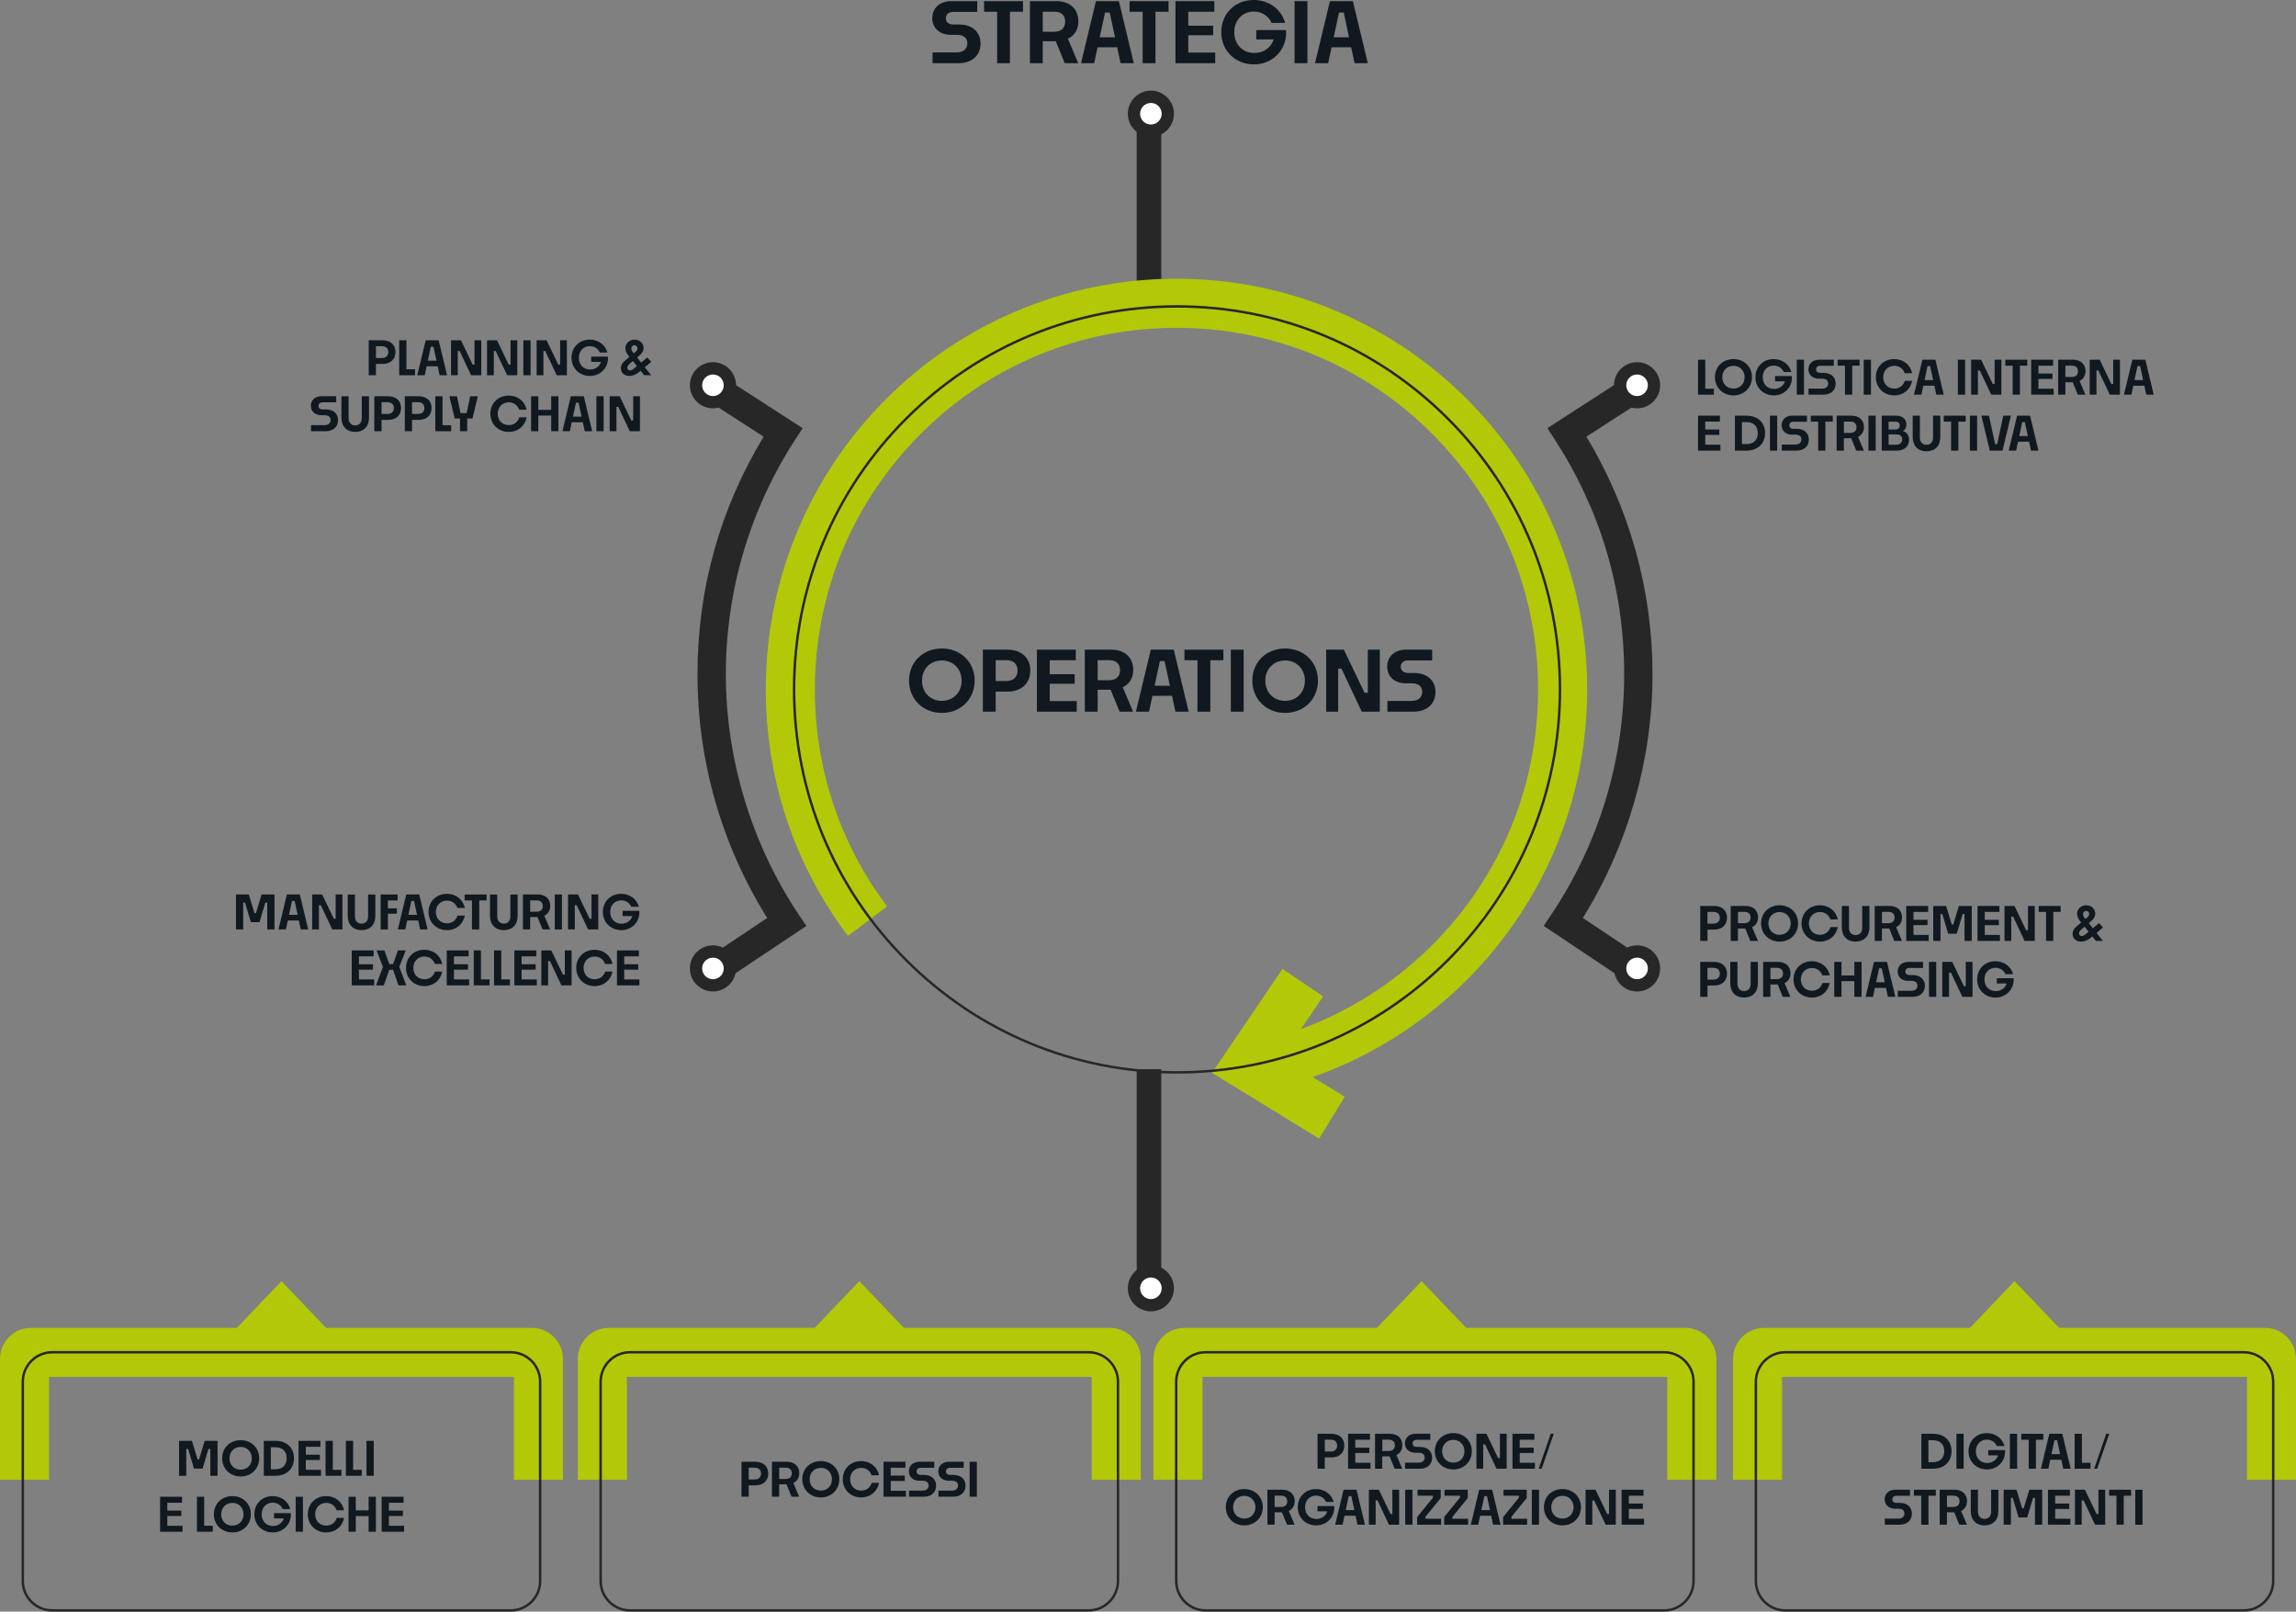 <?xml version="1.0" encoding="UTF-8"?>
<svg xmlns="http://www.w3.org/2000/svg" id="Livello_1" data-name="Livello 1" viewBox="0 0 1416.67 994.29">
  <rect x="0" y="0" width="1416.67" height="994.29" fill="#808080" stroke="none"/>
  <defs>
    <style>
      .cls-1 {
        fill: none;
      }

      .cls-1, .cls-2, .cls-3, .cls-4, .cls-5 {
        stroke-width: 0px;
      }

      .cls-2 {
        fill: #b3c807;
      }

      .cls-3 {
        fill: #101820;
      }

      .cls-6 {
        isolation: isolate;
      }

      .cls-4 {
        fill: #fff;
      }

      .cls-5 {
        fill: #282728;
      }
    </style>
  </defs>
  <polygon class="cls-2" points="813.92 702.44 747.82 661.9 791.33 597.72 816.39 614.71 790.66 652.66 829.75 676.63 813.92 702.44"></polygon>
  <rect class="cls-5" x="701.36" y="659.64" width="15.14" height="135.15"></rect>
  <rect class="cls-5" x="701.36" y="71.87" width="15.14" height="110.63"></rect>
  <g id="Raggruppa_281" data-name="Raggruppa 281">
    <g id="Idea" class="cls-6">
      <g class="cls-6">
        <path class="cls-3" d="M231.97,224.52v6.99h-4.46v-21.57h8.54c4.98,0,7.97,2.93,7.97,7.28s-2.99,7.3-7.94,7.3h-4.11ZM231.97,213.6v7.28h3.62c2.85,0,4-1.7,4-3.65s-1.12-3.62-3.94-3.62h-3.68Z"></path>
        <path class="cls-3" d="M256.1,231.51h-9.78v-21.57h4.46v17.89h5.32v3.68Z"></path>
        <path class="cls-3" d="M270.05,225.99h-6.82l-1.18,5.52h-4.57l5.18-21.57h8l5.18,21.57h-4.6l-1.18-5.52ZM263.99,222.51h5.32l-1.84-8.6h-1.64l-1.84,8.6Z"></path>
        <path class="cls-3" d="M278.28,231.51v-21.57h6.15l7.19,14.98h1.15v-14.98h4.17v21.57h-6.27l-7.07-14.98h-1.15v14.98h-4.17Z"></path>
        <path class="cls-3" d="M300.52,231.51v-21.57h6.15l7.19,14.98h1.15v-14.98h4.17v21.57h-6.27l-7.07-14.98h-1.15v14.98h-4.17Z"></path>
        <path class="cls-3" d="M322.92,231.51v-21.57h4.46v21.57h-4.46Z"></path>
        <path class="cls-3" d="M331.12,231.51v-21.57h6.15l7.19,14.98h1.15v-14.98h4.17v21.57h-6.27l-7.07-14.98h-1.15v14.98h-4.17Z"></path>
        <path class="cls-3" d="M364.05,231.94c-6.64,0-11.42-4.86-11.42-11.22s4.72-11.19,11.27-11.19c5.15,0,9.52,3.05,10.93,7.97h-4.75c-.92-2.27-3.22-3.94-6.1-3.94-4.03,0-6.84,3.02-6.84,7.19s2.85,7.22,6.99,7.22c3.31,0,5.81-1.93,6.73-4.72h-6.07v-3.25h10.32c.03.11.06.78.06.95,0,6.21-4.92,10.99-11.13,10.99Z"></path>
        <path class="cls-3" d="M388.39,231.94c-3.45,0-5.29-2.24-5.29-4.66,0-1.9.8-3.42,3.05-5.23l2.27-1.9-.81-1.01c-1.27-1.55-1.73-3.05-1.73-4.34,0-2.99,2.5-5.26,5.61-5.26,3.57,0,5.58,2.59,5.58,5.09,0,1.98-.98,3.45-2.59,4.75l-1.38,1.15,2.5,3.16,3.82-3.16,2.42,2.73-3.97,3.31,3.94,4.95h-4.31l-2.24-2.79-1.06.89c-1.73,1.41-3.68,2.33-5.81,2.33ZM388.68,228.49c.75,0,1.61-.35,2.62-1.24l1.7-1.41-2.5-3.11-2.01,1.7c-.95.83-1.41,1.64-1.41,2.5s.66,1.55,1.61,1.55ZM391.06,217.97l1.12-.92c.63-.55,1.18-1.29,1.18-2.21,0-.86-.66-1.84-1.87-1.84-1.09,0-1.96.83-1.96,1.98,0,.66.23,1.35.86,2.16l.66.83Z"></path>
        <path class="cls-3" d="M191.88,266.03v-3.74h8.34c2.67,0,3.77-1.52,3.77-3.13,0-1.52-.83-2.99-3.74-2.99h-2.07c-3.77,0-6.38-2.36-6.38-5.81s2.62-5.9,6.5-5.9h9.15v3.74h-8.37c-1.73,0-2.56.98-2.56,2.24,0,1.15.83,2.13,2.56,2.13h1.96c5.09,0,7.56,2.99,7.56,6.64s-2.5,6.82-7.65,6.82h-9.06Z"></path>
        <path class="cls-3" d="M219.17,266.46c-5.18,0-8.51-3.34-8.51-8.74v-13.26h4.43v13.52c0,2.65,1.5,4.46,4.08,4.46s4.05-1.81,4.05-4.46v-13.52h4.46v13.26c0,5.41-3.31,8.74-8.51,8.74Z"></path>
        <path class="cls-3" d="M235.42,259.04v6.99h-4.46v-21.57h8.54c4.98,0,7.97,2.93,7.97,7.28s-2.99,7.3-7.94,7.3h-4.11ZM235.42,248.11v7.28h3.62c2.85,0,4-1.7,4-3.65s-1.12-3.62-3.94-3.62h-3.68Z"></path>
        <path class="cls-3" d="M254.24,259.04v6.99h-4.46v-21.57h8.54c4.98,0,7.97,2.93,7.97,7.28s-2.99,7.3-7.94,7.3h-4.11ZM254.24,248.11v7.28h3.62c2.85,0,4-1.7,4-3.65s-1.12-3.62-3.94-3.62h-3.68Z"></path>
        <path class="cls-3" d="M278.37,266.03h-9.78v-21.57h4.46v17.89h5.32v3.68Z"></path>
        <path class="cls-3" d="M288.29,258.18v7.85h-4.46v-7.85h-3.25l-3.31-13.72h4.69l2.21,10.41h3.74l2.21-10.41h4.69l-3.28,13.72h-3.25Z"></path>
        <path class="cls-3" d="M313.92,266.46c-6.59,0-11.36-4.86-11.36-11.25s4.77-11.16,11.36-11.16c5.52,0,9.95,3.51,10.99,8.74h-4.54c-.98-2.7-3.25-4.57-6.44-4.57-4.03,0-6.84,2.99-6.84,7.05s2.82,6.99,6.84,6.99c3.25,0,5.61-1.96,6.5-4.77h4.49c-1.04,5.38-5.38,8.97-10.99,8.97Z"></path>
        <path class="cls-3" d="M340.09,256.37h-7.94v9.66h-4.46v-21.57h4.46v8.4h7.94v-8.4h4.46v21.57h-4.46v-9.66Z"></path>
        <path class="cls-3" d="M359.6,260.51h-6.82l-1.18,5.52h-4.57l5.18-21.57h8l5.18,21.57h-4.6l-1.18-5.52ZM353.53,257.03h5.32l-1.84-8.6h-1.64l-1.84,8.6Z"></path>
        <path class="cls-3" d="M368,266.03v-21.57h4.46v21.57h-4.46Z"></path>
        <path class="cls-3" d="M376.19,266.03v-21.57h6.15l7.19,14.98h1.15v-14.98h4.17v21.57h-6.27l-7.07-14.98h-1.15v14.98h-4.17Z"></path>
      </g>
    </g>
  </g>
  <g id="Idea-2" data-name="Idea" class="cls-6">
    <g class="cls-6">
      <path class="cls-3" d="M145.59,573.41v-21.57h7.94l3.48,11.48h.92l3.48-11.48h7.94v21.57h-4.46v-16.57h-1.18l-3.59,12.11h-5.32l-3.59-12.11h-1.15v16.57h-4.46Z"></path>
      <path class="cls-3" d="M184.4,567.89h-6.82l-1.18,5.52h-4.57l5.18-21.57h8l5.18,21.57h-4.6l-1.18-5.52ZM178.33,564.41h5.32l-1.84-8.6h-1.64l-1.84,8.6Z"></path>
      <path class="cls-3" d="M192.62,573.41v-21.57h6.15l7.19,14.98h1.15v-14.98h4.17v21.57h-6.27l-7.07-14.98h-1.15v14.98h-4.17Z"></path>
      <path class="cls-3" d="M223.08,573.84c-5.18,0-8.51-3.34-8.51-8.74v-13.26h4.43v13.52c0,2.65,1.5,4.46,4.08,4.46s4.05-1.81,4.05-4.46v-13.52h4.46v13.26c0,5.41-3.31,8.74-8.51,8.74Z"></path>
      <path class="cls-3" d="M239.33,563.69v9.72h-4.46v-21.57h10.47v3.68h-6.01v4.86h5.55v3.31h-5.55Z"></path>
      <path class="cls-3" d="M258.06,567.89h-6.82l-1.18,5.52h-4.57l5.18-21.57h8l5.18,21.57h-4.6l-1.18-5.52ZM251.99,564.41h5.32l-1.84-8.6h-1.64l-1.84,8.6Z"></path>
      <path class="cls-3" d="M275.78,573.84c-6.59,0-11.36-4.86-11.36-11.25s4.77-11.16,11.36-11.16c5.52,0,9.95,3.51,10.99,8.74h-4.54c-.98-2.7-3.25-4.57-6.44-4.57-4.03,0-6.84,2.99-6.84,7.05s2.82,6.99,6.84,6.99c3.25,0,5.61-1.96,6.5-4.77h4.49c-1.04,5.38-5.38,8.97-10.99,8.97Z"></path>
      <path class="cls-3" d="M291.22,573.41v-17.89h-4.54v-3.68h13.55v3.68h-4.54v17.89h-4.46Z"></path>
      <path class="cls-3" d="M310.87,573.84c-5.18,0-8.51-3.34-8.51-8.74v-13.26h4.43v13.52c0,2.65,1.5,4.46,4.08,4.46s4.05-1.81,4.05-4.46v-13.52h4.46v13.26c0,5.41-3.31,8.74-8.51,8.74Z"></path>
      <path class="cls-3" d="M331.64,565.76h-4.52v7.65h-4.46v-21.57h9.17c4.89,0,7.68,2.91,7.68,7.05,0,2.73-1.29,4.92-3.65,6.04l3.6,8.48h-4.69l-3.13-7.65ZM327.12,555.49v6.99h3.94c2.79,0,3.85-1.64,3.85-3.51s-1.04-3.48-3.8-3.48h-4Z"></path>
      <path class="cls-3" d="M342.28,573.41v-21.57h4.46v21.57h-4.46Z"></path>
      <path class="cls-3" d="M350.48,573.41v-21.57h6.15l7.19,14.98h1.15v-14.98h4.17v21.57h-6.27l-7.07-14.98h-1.15v14.98h-4.17Z"></path>
      <path class="cls-3" d="M383.41,573.84c-6.64,0-11.42-4.86-11.42-11.22s4.72-11.19,11.27-11.19c5.15,0,9.52,3.05,10.93,7.97h-4.75c-.92-2.27-3.22-3.94-6.1-3.94-4.03,0-6.84,3.02-6.84,7.19s2.85,7.22,6.99,7.22c3.31,0,5.81-1.93,6.73-4.72h-6.07v-3.25h10.32c.03.11.06.78.06.95,0,6.21-4.92,10.99-11.13,10.99Z"></path>
      <path class="cls-3" d="M230.85,607.92h-13.83v-21.57h13.52v3.68h-9.06v4.86h8.66v3.31h-8.66v6.04h9.38v3.68Z"></path>
      <path class="cls-3" d="M242.53,598.29h-2.36l-3.36,9.63h-4.77l4.23-11.42-3.91-10.15h4.8l3.05,8.46h2.3l3.05-8.46h4.8l-4,10.15,4.31,11.42h-4.8l-3.34-9.63Z"></path>
      <path class="cls-3" d="M261.86,608.36c-6.59,0-11.36-4.86-11.36-11.25s4.77-11.16,11.36-11.16c5.52,0,9.95,3.51,10.99,8.74h-4.54c-.98-2.7-3.25-4.57-6.44-4.57-4.03,0-6.84,2.99-6.84,7.05s2.82,6.99,6.84,6.99c3.25,0,5.61-1.96,6.5-4.77h4.49c-1.04,5.38-5.38,8.97-10.99,8.97Z"></path>
      <path class="cls-3" d="M289.47,607.92h-13.83v-21.57h13.52v3.68h-9.06v4.86h8.66v3.31h-8.66v6.04h9.38v3.68Z"></path>
      <path class="cls-3" d="M302.07,607.92h-9.78v-21.57h4.46v17.89h5.32v3.68Z"></path>
      <path class="cls-3" d="M314.61,607.92h-9.78v-21.57h4.46v17.89h5.32v3.68Z"></path>
      <path class="cls-3" d="M331.2,607.92h-13.83v-21.57h13.52v3.68h-9.06v4.86h8.66v3.31h-8.66v6.04h9.38v3.68Z"></path>
      <path class="cls-3" d="M334.02,607.92v-21.57h6.15l7.19,14.98h1.15v-14.98h4.17v21.57h-6.27l-7.07-14.98h-1.15v14.98h-4.17Z"></path>
      <path class="cls-3" d="M366.9,608.36c-6.59,0-11.36-4.86-11.36-11.25s4.77-11.16,11.36-11.16c5.52,0,9.95,3.51,10.99,8.74h-4.54c-.98-2.7-3.25-4.57-6.44-4.57-4.03,0-6.84,2.99-6.84,7.05s2.82,6.99,6.84,6.99c3.25,0,5.61-1.96,6.5-4.77h4.49c-1.04,5.38-5.38,8.97-10.99,8.97Z"></path>
      <path class="cls-3" d="M394.51,607.92h-13.83v-21.57h13.52v3.68h-9.06v4.86h8.66v3.31h-8.66v6.04h9.38v3.68Z"></path>
    </g>
  </g>
  <g id="Idea-3" data-name="Idea">
    <g class="cls-6">
      <path class="cls-3" d="M1057.49,243.49h-9.78v-21.57h4.46v17.89h5.32v3.68Z"></path>
      <path class="cls-3" d="M1069.57,243.93c-6.62,0-11.42-4.86-11.42-11.25s4.8-11.16,11.42-11.16,11.42,4.8,11.42,11.16-4.77,11.25-11.42,11.25ZM1069.57,239.73c4.05,0,6.87-2.99,6.87-6.99s-2.82-7.05-6.87-7.05-6.9,2.99-6.9,7.05,2.85,6.99,6.9,6.99Z"></path>
      <path class="cls-3" d="M1094.53,243.93c-6.64,0-11.42-4.86-11.42-11.22s4.72-11.19,11.27-11.19c5.15,0,9.52,3.05,10.93,7.97h-4.75c-.92-2.27-3.22-3.94-6.1-3.94-4.03,0-6.84,3.02-6.84,7.19s2.85,7.22,6.99,7.22c3.31,0,5.81-1.93,6.73-4.72h-6.07v-3.25h10.32c.03.11.06.78.06.95,0,6.21-4.92,10.99-11.13,10.99Z"></path>
      <path class="cls-3" d="M1108.63,243.49v-21.57h4.46v21.57h-4.46Z"></path>
      <path class="cls-3" d="M1115.91,243.49v-3.74h8.34c2.67,0,3.77-1.52,3.77-3.13,0-1.52-.83-2.99-3.74-2.99h-2.07c-3.77,0-6.38-2.36-6.38-5.81s2.62-5.9,6.5-5.9h9.15v3.74h-8.37c-1.73,0-2.56.98-2.56,2.24,0,1.15.83,2.13,2.56,2.13h1.96c5.09,0,7.56,2.99,7.56,6.64s-2.5,6.82-7.65,6.82h-9.06Z"></path>
      <path class="cls-3" d="M1138.37,243.49v-17.89h-4.54v-3.68h13.55v3.68h-4.54v17.89h-4.46Z"></path>
      <path class="cls-3" d="M1149.96,243.49v-21.57h4.46v21.57h-4.46Z"></path>
      <path class="cls-3" d="M1168.8,243.93c-6.59,0-11.36-4.86-11.36-11.25s4.77-11.16,11.36-11.16c5.52,0,9.95,3.51,10.99,8.74h-4.54c-.98-2.7-3.25-4.57-6.44-4.57-4.03,0-6.84,2.99-6.84,7.05s2.82,6.99,6.84,6.99c3.25,0,5.61-1.96,6.5-4.77h4.49c-1.04,5.38-5.38,8.97-10.99,8.97Z"></path>
      <path class="cls-3" d="M1193.54,237.97h-6.82l-1.18,5.52h-4.57l5.18-21.57h8l5.18,21.57h-4.6l-1.18-5.52ZM1187.47,234.49h5.32l-1.84-8.6h-1.64l-1.84,8.6Z"></path>
      <path class="cls-3" d="M1208.03,243.49v-21.57h4.46v21.57h-4.46Z"></path>
      <path class="cls-3" d="M1216.23,243.49v-21.57h6.15l7.19,14.98h1.15v-14.98h4.17v21.57h-6.27l-7.07-14.98h-1.15v14.98h-4.17Z"></path>
      <path class="cls-3" d="M1241.86,243.49v-17.89h-4.54v-3.68h13.55v3.68h-4.54v17.89h-4.46Z"></path>
      <path class="cls-3" d="M1267.11,243.49h-13.83v-21.57h13.52v3.68h-9.06v4.86h8.66v3.31h-8.66v6.04h9.38v3.68Z"></path>
      <path class="cls-3" d="M1278.91,235.84h-4.52v7.65h-4.46v-21.57h9.17c4.89,0,7.68,2.91,7.68,7.05,0,2.73-1.29,4.92-3.65,6.04l3.6,8.48h-4.69l-3.13-7.65ZM1274.39,225.58v6.99h3.94c2.79,0,3.85-1.64,3.85-3.51s-1.03-3.48-3.8-3.48h-4Z"></path>
      <path class="cls-3" d="M1289.38,243.49v-21.57h6.15l7.19,14.98h1.15v-14.98h4.17v21.57h-6.27l-7.07-14.98h-1.15v14.98h-4.17Z"></path>
      <path class="cls-3" d="M1323.09,237.97h-6.82l-1.18,5.52h-4.57l5.18-21.57h8l5.18,21.57h-4.6l-1.18-5.52ZM1317.02,234.49h5.32l-1.84-8.6h-1.64l-1.84,8.6Z"></path>
      <path class="cls-3" d="M1061.54,278.01h-13.83v-21.57h13.52v3.68h-9.06v4.86h8.66v3.31h-8.66v6.04h9.38v3.68Z"></path>
      <path class="cls-3" d="M1070.46,278.01v-21.57h7.05c7.31,0,11.56,4.4,11.56,10.73s-4.29,10.84-11.53,10.84h-7.07ZM1074.8,260.41v13.57h2.65c5.03,0,7.13-2.99,7.13-6.79s-2.1-6.79-7.16-6.79h-2.62Z"></path>
      <path class="cls-3" d="M1092.09,278.01v-21.57h4.46v21.57h-4.46Z"></path>
      <path class="cls-3" d="M1099.37,278.01v-3.74h8.34c2.67,0,3.77-1.52,3.77-3.13,0-1.52-.83-2.99-3.74-2.99h-2.07c-3.77,0-6.38-2.36-6.38-5.81s2.62-5.9,6.5-5.9h9.15v3.74h-8.37c-1.73,0-2.56.98-2.56,2.24,0,1.15.83,2.13,2.56,2.13h1.96c5.09,0,7.56,2.99,7.56,6.64s-2.5,6.82-7.65,6.82h-9.06Z"></path>
      <path class="cls-3" d="M1121.83,278.01v-17.89h-4.54v-3.68h13.55v3.68h-4.54v17.89h-4.46Z"></path>
      <path class="cls-3" d="M1142.22,270.36h-4.52v7.65h-4.46v-21.57h9.17c4.89,0,7.68,2.91,7.68,7.05,0,2.73-1.29,4.92-3.65,6.04l3.59,8.48h-4.69l-3.13-7.65ZM1137.71,260.09v6.99h3.94c2.79,0,3.85-1.64,3.85-3.51s-1.04-3.48-3.8-3.48h-4Z"></path>
      <path class="cls-3" d="M1152.87,278.01v-21.57h4.46v21.57h-4.46Z"></path>
      <path class="cls-3" d="M1170.27,278.01h-9.2v-21.57h8.77c4.34,0,6.47,2.42,6.47,5.49,0,1.61-.75,3.13-2.19,3.97,2.5.83,3.8,2.91,3.8,5.38,0,3.74-2.53,6.73-7.65,6.73ZM1165.29,260.12v4.86h3.97c2.07,0,2.93-1.21,2.93-2.47s-.66-2.39-2.91-2.39h-4ZM1165.29,268v6.38h4.6c2.67,0,3.8-1.55,3.8-3.28s-.86-3.11-3.77-3.11h-4.63Z"></path>
      <path class="cls-3" d="M1188.68,278.44c-5.18,0-8.51-3.34-8.51-8.74v-13.26h4.43v13.52c0,2.65,1.5,4.46,4.08,4.46s4.05-1.81,4.05-4.46v-13.52h4.46v13.26c0,5.41-3.31,8.74-8.51,8.74Z"></path>
      <path class="cls-3" d="M1203.86,278.01v-17.89h-4.54v-3.68h13.55v3.68h-4.54v17.89h-4.46Z"></path>
      <path class="cls-3" d="M1215.45,278.01v-21.57h4.46v21.57h-4.46Z"></path>
      <path class="cls-3" d="M1227.74,278.01l-5.18-21.57h4.66l3.8,17.6h1.27l3.77-17.6h4.69l-5.15,21.57h-7.85Z"></path>
      <path class="cls-3" d="M1251.98,272.49h-6.82l-1.18,5.52h-4.57l5.18-21.57h8l5.18,21.57h-4.6l-1.18-5.52ZM1245.91,269.01h5.32l-1.84-8.6h-1.64l-1.84,8.6Z"></path>
    </g>
  </g>
  <path class="cls-5" d="M440.82,606.26l-2.07-2.7-.11.08-3.11-4.29.12-.09-2.31-3.38,6.28-4.19-1.3-1.95,35.05-23.4c-28.15-45.13-43-96.95-43-150.27s14.09-102.39,40.8-146.66l-33.82-21.85,1.28-1.97-6.2-4,1.96-3.21-.12-.08,2.88-4.44.12.08,2.12-3.07,6.17,3.99,1.28-1.97,48.42,31.28-4.15,6.37c-28.3,43.39-43.25,93.73-43.25,145.55s15.71,104.72,45.44,148.86l4.25,6.3-49.43,32.99-1.3-1.95-5.98,3.99Z"></path>
  <g>
    <circle class="cls-4" cx="439.9" cy="237.68" r="10.44"></circle>
    <path class="cls-5" d="M439.9,251.91c-7.85,0-14.23-6.38-14.23-14.23s6.38-14.23,14.23-14.23,14.23,6.38,14.23,14.23-6.38,14.23-14.23,14.23ZM439.9,231.03c-3.67,0-6.66,2.99-6.66,6.66s2.99,6.66,6.66,6.66,6.66-2.99,6.66-6.66-2.99-6.66-6.66-6.66Z"></path>
  </g>
  <g>
    <circle class="cls-4" cx="710.12" cy="70.16" r="10.44"></circle>
    <path class="cls-5" d="M710.12,84.39c-7.85,0-14.23-6.38-14.23-14.23s6.38-14.23,14.23-14.23,14.23,6.38,14.23,14.23-6.38,14.23-14.23,14.23ZM710.12,63.51c-3.67,0-6.66,2.99-6.66,6.66s2.99,6.66,6.66,6.66,6.66-2.99,6.66-6.66-2.99-6.66-6.66-6.66Z"></path>
  </g>
  <g>
    <circle class="cls-4" cx="710.12" cy="794.79" r="10.44"></circle>
    <path class="cls-5" d="M710.12,809.02c-7.85,0-14.23-6.38-14.23-14.23s6.38-14.23,14.23-14.23,14.23,6.38,14.23,14.23-6.38,14.23-14.23,14.23ZM710.12,788.13c-3.67,0-6.66,2.99-6.66,6.66s2.99,6.66,6.66,6.66,6.66-2.99,6.66-6.66-2.99-6.66-6.66-6.66Z"></path>
  </g>
  <g>
    <circle class="cls-4" cx="439.9" cy="597.46" r="10.44"></circle>
    <path class="cls-5" d="M439.9,611.68c-7.85,0-14.23-6.38-14.23-14.23s6.38-14.23,14.23-14.23,14.23,6.38,14.23,14.23-6.38,14.23-14.23,14.23ZM439.9,590.8c-3.67,0-6.66,2.99-6.66,6.66s2.99,6.66,6.66,6.66,6.66-2.99,6.66-6.66-2.99-6.66-6.66-6.66Z"></path>
  </g>
  <path class="cls-5" d="M1009.17,606.26l-5.98-3.99-1.3,1.95-49.43-32.99,4.25-6.3c29.72-44.14,45.44-95.62,45.44-148.86s-14.96-102.16-43.25-145.55l-4.15-6.37,48.42-31.28,1.28,1.97h0s6.17-3.99,6.17-3.99l2.12,3.07.12-.08,2.88,4.44-.12.08,1.96,3.21-6.2,4,1.28,1.97-33.82,21.85c26.71,44.27,40.8,94.85,40.8,146.66s-14.85,105.14-43,150.27l35.05,23.4-1.3,1.95,6.28,4.19-2.31,3.38.12.09-3.11,4.29-.11-.08-2.07,2.7Z"></path>
  <g>
    <circle class="cls-4" cx="1010.1" cy="237.68" r="10.44"></circle>
    <path class="cls-5" d="M1010.1,251.91c-7.85,0-14.23-6.38-14.23-14.23s6.38-14.23,14.23-14.23,14.23,6.38,14.23,14.23-6.38,14.23-14.23,14.23ZM1010.1,231.03c-3.67,0-6.66,2.99-6.66,6.66s2.99,6.66,6.66,6.66,6.66-2.99,6.66-6.66-2.99-6.66-6.66-6.66Z"></path>
  </g>
  <g>
    <circle class="cls-4" cx="1010.1" cy="597.46" r="10.44"></circle>
    <path class="cls-5" d="M1010.1,611.68c-7.85,0-14.23-6.38-14.23-14.23s6.38-14.23,14.23-14.23,14.23,6.38,14.23,14.23-6.38,14.23-14.23,14.23ZM1010.1,590.8c-3.67,0-6.66,2.99-6.66,6.66s2.99,6.66,6.66,6.66,6.66-2.99,6.66-6.66-2.99-6.66-6.66-6.66Z"></path>
  </g>
  <g id="Idea-4" data-name="Idea">
    <g class="cls-6">
      <path class="cls-3" d="M1053.54,573.49v6.99h-4.46v-21.57h8.54c4.98,0,7.97,2.93,7.97,7.28s-2.99,7.3-7.94,7.3h-4.11ZM1053.54,562.56v7.28h3.62c2.85,0,4-1.7,4-3.65s-1.12-3.62-3.94-3.62h-3.68Z"></path>
      <path class="cls-3" d="M1076.86,572.83h-4.52v7.65h-4.46v-21.57h9.17c4.89,0,7.68,2.91,7.68,7.05,0,2.73-1.29,4.92-3.65,6.04l3.59,8.48h-4.69l-3.13-7.65ZM1072.35,562.56v6.99h3.94c2.79,0,3.85-1.64,3.85-3.51s-1.04-3.48-3.8-3.48h-4Z"></path>
      <path class="cls-3" d="M1098.03,580.91c-6.62,0-11.42-4.86-11.42-11.25s4.8-11.16,11.42-11.16,11.42,4.8,11.42,11.16-4.77,11.25-11.42,11.25ZM1098.03,576.71c4.05,0,6.87-2.99,6.87-6.99s-2.82-7.05-6.87-7.05-6.9,2.99-6.9,7.05,2.85,6.99,6.9,6.99Z"></path>
      <path class="cls-3" d="M1122.94,580.91c-6.59,0-11.36-4.86-11.36-11.25s4.77-11.16,11.36-11.16c5.52,0,9.95,3.51,10.99,8.74h-4.54c-.98-2.7-3.25-4.57-6.44-4.57-4.03,0-6.84,2.99-6.84,7.05s2.82,6.99,6.84,6.99c3.25,0,5.61-1.96,6.5-4.77h4.49c-1.03,5.38-5.38,8.97-10.99,8.97Z"></path>
      <path class="cls-3" d="M1144.95,580.91c-5.18,0-8.51-3.34-8.51-8.74v-13.26h4.43v13.52c0,2.65,1.5,4.46,4.08,4.46s4.06-1.81,4.06-4.46v-13.52h4.46v13.26c0,5.41-3.31,8.74-8.51,8.74Z"></path>
      <path class="cls-3" d="M1165.71,572.83h-4.52v7.65h-4.46v-21.57h9.17c4.89,0,7.68,2.91,7.68,7.05,0,2.73-1.29,4.92-3.65,6.04l3.59,8.48h-4.69l-3.13-7.65ZM1161.2,562.56v6.99h3.94c2.79,0,3.85-1.64,3.85-3.51s-1.04-3.48-3.8-3.48h-4Z"></path>
      <path class="cls-3" d="M1190.02,580.48h-13.83v-21.57h13.52v3.68h-9.06v4.86h8.66v3.31h-8.66v6.04h9.38v3.68Z"></path>
      <path class="cls-3" d="M1192.84,580.48v-21.57h7.94l3.48,11.48h.92l3.48-11.48h7.94v21.57h-4.46v-16.57h-1.18l-3.59,12.11h-5.32l-3.59-12.11h-1.15v16.57h-4.46Z"></path>
      <path class="cls-3" d="M1234,580.48h-13.83v-21.57h13.52v3.68h-9.06v4.86h8.66v3.31h-8.66v6.04h9.38v3.68Z"></path>
      <path class="cls-3" d="M1236.82,580.48v-21.57h6.15l7.19,14.98h1.15v-14.98h4.17v21.57h-6.27l-7.07-14.98h-1.15v14.98h-4.17Z"></path>
      <path class="cls-3" d="M1262.45,580.48v-17.89h-4.54v-3.68h13.55v3.68h-4.54v17.89h-4.46Z"></path>
      <path class="cls-3" d="M1284.11,580.91c-3.45,0-5.29-2.24-5.29-4.66,0-1.9.81-3.42,3.05-5.23l2.27-1.9-.81-1.01c-1.26-1.55-1.73-3.05-1.73-4.34,0-2.99,2.5-5.26,5.61-5.26,3.57,0,5.58,2.59,5.58,5.09,0,1.98-.98,3.45-2.59,4.75l-1.38,1.15,2.5,3.16,3.83-3.16,2.42,2.73-3.97,3.31,3.94,4.95h-4.31l-2.24-2.79-1.06.89c-1.73,1.41-3.68,2.33-5.81,2.33ZM1284.39,577.46c.75,0,1.61-.35,2.62-1.24l1.7-1.41-2.5-3.11-2.01,1.7c-.95.83-1.41,1.64-1.41,2.5s.66,1.55,1.61,1.55ZM1286.78,566.93l1.12-.92c.63-.55,1.18-1.29,1.18-2.21,0-.86-.66-1.84-1.87-1.84-1.09,0-1.96.83-1.96,1.98,0,.66.23,1.35.86,2.16l.66.83Z"></path>
      <path class="cls-3" d="M1053.54,608.01v6.99h-4.46v-21.57h8.54c4.98,0,7.97,2.93,7.97,7.28s-2.99,7.3-7.94,7.3h-4.11ZM1053.54,597.08v7.28h3.62c2.85,0,4-1.7,4-3.65s-1.12-3.62-3.94-3.62h-3.68Z"></path>
      <path class="cls-3" d="M1076.12,615.43c-5.18,0-8.51-3.34-8.51-8.74v-13.26h4.43v13.52c0,2.65,1.5,4.46,4.08,4.46s4.06-1.81,4.06-4.46v-13.52h4.46v13.26c0,5.41-3.31,8.74-8.51,8.74Z"></path>
      <path class="cls-3" d="M1096.88,607.35h-4.52v7.65h-4.46v-21.57h9.17c4.89,0,7.68,2.91,7.68,7.05,0,2.73-1.29,4.92-3.65,6.04l3.59,8.48h-4.69l-3.13-7.65ZM1092.37,597.08v6.99h3.94c2.79,0,3.85-1.64,3.85-3.51s-1.04-3.48-3.8-3.48h-4Z"></path>
      <path class="cls-3" d="M1117.99,615.43c-6.59,0-11.36-4.86-11.36-11.25s4.77-11.16,11.36-11.16c5.52,0,9.95,3.51,10.99,8.74h-4.54c-.98-2.7-3.25-4.57-6.44-4.57-4.03,0-6.84,2.99-6.84,7.05s2.82,6.99,6.84,6.99c3.25,0,5.61-1.96,6.5-4.77h4.49c-1.03,5.38-5.38,8.97-10.99,8.97Z"></path>
      <path class="cls-3" d="M1144.17,605.33h-7.94v9.66h-4.46v-21.57h4.46v8.4h7.94v-8.4h4.46v21.57h-4.46v-9.66Z"></path>
      <path class="cls-3" d="M1163.67,609.48h-6.82l-1.18,5.52h-4.57l5.18-21.57h8l5.18,21.57h-4.6l-1.18-5.52ZM1157.6,605.99h5.32l-1.84-8.6h-1.64l-1.84,8.6Z"></path>
      <path class="cls-3" d="M1170.98,615v-3.74h8.34c2.67,0,3.77-1.52,3.77-3.13,0-1.52-.83-2.99-3.74-2.99h-2.07c-3.77,0-6.38-2.36-6.38-5.81s2.62-5.9,6.5-5.9h9.15v3.74h-8.37c-1.73,0-2.56.98-2.56,2.24,0,1.15.83,2.13,2.56,2.13h1.96c5.09,0,7.56,2.99,7.56,6.64s-2.5,6.82-7.65,6.82h-9.06Z"></path>
      <path class="cls-3" d="M1190.22,615v-21.57h4.46v21.57h-4.46Z"></path>
      <path class="cls-3" d="M1198.42,615v-21.57h6.15l7.19,14.98h1.15v-14.98h4.17v21.57h-6.27l-7.07-14.98h-1.15v14.98h-4.17Z"></path>
      <path class="cls-3" d="M1231.35,615.43c-6.64,0-11.42-4.86-11.42-11.22s4.72-11.19,11.27-11.19c5.15,0,9.52,3.05,10.93,7.97h-4.75c-.92-2.27-3.22-3.94-6.1-3.94-4.03,0-6.84,3.02-6.84,7.19s2.85,7.22,6.99,7.22c3.31,0,5.81-1.93,6.73-4.72h-6.07v-3.25h10.32c.03.11.06.78.06.95,0,6.21-4.92,10.99-11.13,10.99Z"></path>
    </g>
  </g>
  <g id="Idea-5" data-name="Idea" class="cls-6">
    <g class="cls-6">
      <path class="cls-3" d="M575.39,38.98v-6.63h14.79c4.74,0,6.68-2.7,6.68-5.56,0-2.7-1.48-5.31-6.63-5.31h-3.67c-6.68,0-11.33-4.18-11.33-10.31s4.64-10.46,11.53-10.46h16.22v6.63h-14.85c-3.06,0-4.54,1.73-4.54,3.98,0,2.04,1.48,3.78,4.54,3.78h3.47c9.03,0,13.42,5.31,13.42,11.78s-4.44,12.09-13.57,12.09h-16.07Z"></path>
      <path class="cls-3" d="M615.24,38.98V7.24h-8.06V.71h24.03v6.53h-8.06v31.73h-7.91Z"></path>
      <path class="cls-3" d="M651.41,25.41h-8.01v13.57h-7.91V.71h16.27c8.67,0,13.62,5.15,13.62,12.5,0,4.85-2.3,8.72-6.48,10.71l6.38,15.05h-8.32l-5.56-13.57ZM643.4,7.19v12.4h6.99c4.95,0,6.84-2.91,6.84-6.22s-1.84-6.17-6.73-6.17h-7.09Z"></path>
      <path class="cls-3" d="M689.31,29.18h-12.09l-2.09,9.8h-8.11l9.18-38.26h14.18l9.18,38.26h-8.16l-2.09-9.8ZM678.55,23.01h9.44l-3.27-15.25h-2.91l-3.27,15.25Z"></path>
      <path class="cls-3" d="M705.03,38.98V7.24h-8.06V.71h24.03v6.53h-8.06v31.73h-7.91Z"></path>
      <path class="cls-3" d="M749.82,38.98h-24.54V.71h23.98v6.53h-16.07v8.62h15.36v5.87h-15.36v10.71h16.63v6.53Z"></path>
      <path class="cls-3" d="M773.8,39.74c-11.79,0-20.25-8.62-20.25-19.9s8.37-19.85,20-19.85c9.13,0,16.89,5.41,19.39,14.13h-8.42c-1.63-4.03-5.71-6.99-10.82-6.99-7.14,0-12.14,5.36-12.14,12.75s5.05,12.81,12.4,12.81c5.87,0,10.31-3.42,11.94-8.37h-10.76v-5.77h18.32c.05.2.1,1.38.1,1.68,0,11.02-8.72,19.49-19.74,19.49Z"></path>
      <path class="cls-3" d="M798.79,38.98V.71h7.91v38.26h-7.91Z"></path>
      <path class="cls-3" d="M833.69,29.18h-12.09l-2.09,9.8h-8.11l9.18-38.26h14.18l9.18,38.26h-8.16l-2.09-9.8ZM822.92,23.01h9.44l-3.27-15.25h-2.91l-3.27,15.25Z"></path>
    </g>
  </g>
  <path class="cls-2" d="M796.75,668.71l-8.45-29.07c45.43-13.21,86.33-41.33,115.18-79.18,29.79-39.09,45.53-85.8,45.53-135.09,0-59.59-23.21-115.62-65.35-157.76-42.14-42.14-98.17-65.35-157.76-65.35s-115.62,23.21-157.76,65.35-65.35,98.17-65.35,157.76c0,48.73,15.42,95.02,44.6,133.86l-24.21,18.18c-33.15-44.13-50.67-96.71-50.67-152.05,0-34.2,6.7-67.39,19.92-98.63,12.76-30.17,31.03-57.27,54.3-80.54,23.27-23.27,50.36-41.53,80.54-54.3,31.25-13.22,64.43-19.92,98.63-19.92s67.39,6.7,98.63,19.92c30.17,12.76,57.27,31.03,80.54,54.3,23.27,23.27,41.53,50.36,54.3,80.54,13.22,31.25,19.92,64.43,19.92,98.63,0,55.97-17.89,109.03-51.72,153.44-16.27,21.35-35.71,39.91-57.78,55.16-22.4,15.48-46.97,27.17-73.03,34.74Z"></path>
  <g id="Raggruppa_281-2" data-name="Raggruppa 281">
    <g id="Idea-6" data-name="Idea" class="cls-6">
      <g class="cls-6">
        <path class="cls-3" d="M581.14,439.82c-11.73,0-20.25-8.62-20.25-19.95s8.52-19.79,20.25-19.79,20.25,8.52,20.25,19.79-8.47,19.95-20.25,19.95ZM581.14,432.37c7.19,0,12.19-5.31,12.19-12.4s-5-12.5-12.19-12.5-12.24,5.31-12.24,12.5,5.05,12.4,12.24,12.4Z"></path>
        <path class="cls-3" d="M614.35,426.66v12.4h-7.91v-38.26h15.15c8.83,0,14.13,5.2,14.13,12.91s-5.31,12.96-14.08,12.96h-7.3ZM614.35,407.27v12.91h6.43c5.05,0,7.09-3.01,7.09-6.48s-1.99-6.43-6.99-6.43h-6.53Z"></path>
        <path class="cls-3" d="M664.35,439.06h-24.54v-38.26h23.98v6.53h-16.07v8.62h15.36v5.87h-15.36v10.71h16.63v6.53Z"></path>
        <path class="cls-3" d="M685.26,425.49h-8.01v13.57h-7.91v-38.26h16.27c8.67,0,13.62,5.15,13.62,12.5,0,4.85-2.3,8.72-6.48,10.71l6.38,15.05h-8.32l-5.56-13.57ZM677.25,407.27v12.4h6.99c4.95,0,6.84-2.91,6.84-6.22s-1.84-6.17-6.73-6.17h-7.09Z"></path>
        <path class="cls-3" d="M723.17,429.26h-12.09l-2.09,9.8h-8.11l9.18-38.26h14.18l9.18,38.26h-8.16l-2.09-9.8ZM712.4,423.09h9.44l-3.27-15.25h-2.91l-3.27,15.25Z"></path>
        <path class="cls-3" d="M738.88,439.06v-31.73h-8.06v-6.53h24.03v6.53h-8.06v31.73h-7.91Z"></path>
        <path class="cls-3" d="M759.44,439.06v-38.26h7.91v38.26h-7.91Z"></path>
        <path class="cls-3" d="M792.96,439.82c-11.73,0-20.25-8.62-20.25-19.95s8.52-19.79,20.25-19.79,20.25,8.52,20.25,19.79-8.47,19.95-20.25,19.95ZM792.96,432.37c7.19,0,12.19-5.31,12.19-12.4s-5-12.5-12.19-12.5-12.24,5.31-12.24,12.5,5.05,12.4,12.24,12.4Z"></path>
        <path class="cls-3" d="M818.26,439.06v-38.26h10.92l12.75,26.58h2.04v-26.58h7.4v38.26h-11.12l-12.55-26.58h-2.04v26.58h-7.4Z"></path>
        <path class="cls-3" d="M856.07,439.06v-6.63h14.8c4.74,0,6.68-2.7,6.68-5.56,0-2.7-1.48-5.31-6.63-5.31h-3.67c-6.68,0-11.33-4.18-11.33-10.31s4.64-10.46,11.53-10.46h16.22v6.63h-14.85c-3.06,0-4.54,1.73-4.54,3.98,0,2.04,1.48,3.78,4.54,3.78h3.47c9.03,0,13.42,5.31,13.42,11.78s-4.44,12.09-13.57,12.09h-16.07Z"></path>
      </g>
    </g>
  </g>
  <g id="Gruppo_di_maschere_9" data-name="Gruppo di maschere 9">
    <g id="Rettangolo_126" data-name="Rettangolo 126">
      <path class="cls-2" d="M347.34,912.93h-30.28v-63.44H30.28v63.44H0v-74.59c0-10.55,8.56-19.13,19.09-19.13h309.16c10.53,0,19.09,8.58,19.09,19.13v74.59Z"></path>
    </g>
  </g>
  <g id="Gruppo_di_maschere_9-2" data-name="Gruppo di maschere 9">
    <g id="Rettangolo_126-2" data-name="Rettangolo 126">
      <path class="cls-2" d="M703.88,912.93h-30.28v-63.44h-286.79v63.44h-30.28v-74.59c0-10.55,8.56-19.13,19.09-19.13h309.16c10.53,0,19.09,8.58,19.09,19.13v74.59Z"></path>
    </g>
  </g>
  <g id="Gruppo_di_maschere_9-3" data-name="Gruppo di maschere 9">
    <g id="Rettangolo_126-3" data-name="Rettangolo 126">
      <path class="cls-2" d="M1059.02,912.93h-30.28v-63.44h-286.79v63.44h-30.28v-74.59c0-10.55,8.57-19.13,19.09-19.13h309.16c10.53,0,19.09,8.58,19.09,19.13v74.59Z"></path>
    </g>
  </g>
  <g id="Gruppo_di_maschere_9-4" data-name="Gruppo di maschere 9">
    <g id="Rettangolo_126-4" data-name="Rettangolo 126">
      <path class="cls-2" d="M1416.67,912.93h-30.28v-63.44h-286.79v63.44h-30.28v-74.59c0-10.55,8.57-19.13,19.09-19.13h309.16c10.53,0,19.09,8.58,19.09,19.13v74.59Z"></path>
    </g>
  </g>
  <g>
    <g id="Raggruppa_281-3" data-name="Raggruppa 281">
      <g id="Idea-7" data-name="Idea" class="cls-6">
        <g class="cls-6">
          <path class="cls-3" d="M110.48,910.47v-21.57h7.94l3.48,11.48h.92l3.48-11.48h7.94v21.57h-4.46v-16.57h-1.18l-3.6,12.11h-5.32l-3.6-12.11h-1.15v16.57h-4.46Z"></path>
          <path class="cls-3" d="M148.5,910.9c-6.61,0-11.42-4.86-11.42-11.25s4.8-11.16,11.42-11.16,11.42,4.8,11.42,11.16-4.77,11.25-11.42,11.25ZM148.5,906.7c4.05,0,6.87-2.99,6.87-6.99s-2.82-7.05-6.87-7.05-6.9,2.99-6.9,7.05,2.85,6.99,6.9,6.99Z"></path>
          <path class="cls-3" d="M162.77,910.47v-21.57h7.05c7.31,0,11.56,4.4,11.56,10.73s-4.29,10.84-11.53,10.84h-7.07ZM167.11,892.87v13.57h2.65c5.03,0,7.13-2.99,7.13-6.79s-2.1-6.79-7.16-6.79h-2.62Z"></path>
          <path class="cls-3" d="M198.06,910.47h-13.83v-21.57h13.52v3.68h-9.06v4.86h8.66v3.31h-8.66v6.04h9.38v3.68Z"></path>
          <path class="cls-3" d="M210.66,910.47h-9.78v-21.57h4.46v17.89h5.32v3.68Z"></path>
          <path class="cls-3" d="M223.2,910.47h-9.78v-21.57h4.46v17.89h5.32v3.68Z"></path>
          <path class="cls-3" d="M226.14,910.47v-21.57h4.46v21.57h-4.46Z"></path>
          <path class="cls-3" d="M112.61,944.98h-13.83v-21.57h13.52v3.68h-9.06v4.86h8.66v3.31h-8.66v6.04h9.38v3.68Z"></path>
          <path class="cls-3" d="M131.3,944.98h-9.78v-21.57h4.46v17.89h5.32v3.68Z"></path>
          <path class="cls-3" d="M143.38,945.42c-6.61,0-11.42-4.86-11.42-11.25s4.8-11.16,11.42-11.16,11.42,4.8,11.42,11.16-4.77,11.25-11.42,11.25ZM143.38,941.22c4.05,0,6.87-2.99,6.87-6.99s-2.82-7.05-6.87-7.05-6.9,2.99-6.9,7.05,2.85,6.99,6.9,6.99Z"></path>
          <path class="cls-3" d="M168.35,945.42c-6.64,0-11.42-4.86-11.42-11.22s4.72-11.19,11.27-11.19c5.15,0,9.52,3.05,10.93,7.97h-4.75c-.92-2.27-3.22-3.94-6.1-3.94-4.03,0-6.84,3.02-6.84,7.19s2.85,7.22,6.99,7.22c3.31,0,5.81-1.93,6.73-4.72h-6.07v-3.25h10.32c.03.11.06.78.06.95,0,6.21-4.92,10.99-11.13,10.99Z"></path>
          <path class="cls-3" d="M182.44,944.98v-21.57h4.46v21.57h-4.46Z"></path>
          <path class="cls-3" d="M201.28,945.42c-6.59,0-11.36-4.86-11.36-11.25s4.77-11.16,11.36-11.16c5.52,0,9.95,3.51,10.99,8.74h-4.54c-.98-2.7-3.25-4.57-6.44-4.57-4.03,0-6.84,2.99-6.84,7.05s2.82,6.99,6.84,6.99c3.25,0,5.61-1.96,6.5-4.77h4.49c-1.04,5.38-5.38,8.97-10.99,8.97Z"></path>
          <path class="cls-3" d="M227.46,935.32h-7.94v9.66h-4.46v-21.57h4.46v8.4h7.94v-8.4h4.46v21.57h-4.46v-9.66Z"></path>
          <path class="cls-3" d="M249.32,944.98h-13.83v-21.57h13.52v3.68h-9.06v4.86h8.66v3.31h-8.66v6.04h9.38v3.68Z"></path>
        </g>
      </g>
    </g>
    <g id="Raggruppa_339" data-name="Raggruppa 339">
      <g id="Rettangolo_124" data-name="Rettangolo 124">
        <rect class="cls-1" x="13.31" y="833.49" width="320.72" height="160.8" rx="18.92" ry="18.92"></rect>
        <path class="cls-5" d="M315.11,994.29H32.23c-10.43,0-18.92-8.49-18.92-18.92v-122.95c0-10.43,8.49-18.92,18.92-18.92h282.88c10.43,0,18.92,8.49,18.92,18.92v122.95c0,10.43-8.49,18.92-18.92,18.92ZM32.23,835c-9.6,0-17.41,7.81-17.41,17.41v122.95c0,9.6,7.81,17.41,17.41,17.41h282.88c9.6,0,17.41-7.81,17.41-17.41v-122.95c0-9.6-7.81-17.41-17.41-17.41H32.23Z"></path>
      </g>
    </g>
  </g>
  <g>
    <g id="Raggruppa_281-4" data-name="Raggruppa 281">
      <g id="Idea-8" data-name="Idea" class="cls-6">
        <g class="cls-6">
          <path class="cls-3" d="M461.96,916.39v6.99h-4.46v-21.57h8.54c4.98,0,7.97,2.93,7.97,7.28s-2.99,7.3-7.94,7.3h-4.11ZM461.96,905.46v7.28h3.62c2.85,0,4-1.7,4-3.65s-1.12-3.62-3.94-3.62h-3.68Z"></path>
          <path class="cls-3" d="M485.29,915.73h-4.52v7.65h-4.46v-21.57h9.17c4.89,0,7.68,2.91,7.68,7.05,0,2.73-1.29,4.92-3.65,6.04l3.59,8.48h-4.69l-3.13-7.65ZM480.78,905.46v6.99h3.94c2.79,0,3.85-1.64,3.85-3.51s-1.04-3.48-3.8-3.48h-4Z"></path>
          <path class="cls-3" d="M506.46,923.81c-6.61,0-11.42-4.86-11.42-11.25s4.8-11.16,11.42-11.16,11.42,4.8,11.42,11.16-4.77,11.25-11.42,11.25ZM506.46,919.61c4.06,0,6.87-2.99,6.87-6.99s-2.82-7.05-6.87-7.05-6.9,2.99-6.9,7.05,2.85,6.99,6.9,6.99Z"></path>
          <path class="cls-3" d="M531.37,923.81c-6.59,0-11.36-4.86-11.36-11.25s4.77-11.16,11.36-11.16c5.52,0,9.95,3.51,10.99,8.74h-4.54c-.98-2.7-3.25-4.57-6.44-4.57-4.03,0-6.84,2.99-6.84,7.05s2.82,6.99,6.84,6.99c3.25,0,5.61-1.96,6.5-4.77h4.49c-1.04,5.38-5.38,8.97-10.99,8.97Z"></path>
          <path class="cls-3" d="M558.98,923.38h-13.83v-21.57h13.52v3.68h-9.06v4.86h8.66v3.31h-8.66v6.04h9.38v3.68Z"></path>
          <path class="cls-3" d="M560.88,923.38v-3.74h8.34c2.67,0,3.77-1.52,3.77-3.13,0-1.52-.83-2.99-3.74-2.99h-2.07c-3.77,0-6.38-2.36-6.38-5.81s2.62-5.9,6.5-5.9h9.15v3.74h-8.37c-1.73,0-2.56.98-2.56,2.24,0,1.15.83,2.13,2.56,2.13h1.96c5.09,0,7.56,2.99,7.56,6.64s-2.5,6.82-7.65,6.82h-9.06Z"></path>
          <path class="cls-3" d="M579.03,923.38v-3.74h8.34c2.67,0,3.77-1.52,3.77-3.13,0-1.52-.83-2.99-3.74-2.99h-2.07c-3.77,0-6.38-2.36-6.38-5.81s2.62-5.9,6.5-5.9h9.15v3.74h-8.37c-1.73,0-2.56.98-2.56,2.24,0,1.15.83,2.13,2.56,2.13h1.96c5.09,0,7.56,2.99,7.56,6.64s-2.5,6.82-7.65,6.82h-9.06Z"></path>
          <path class="cls-3" d="M598.28,923.38v-21.57h4.46v21.57h-4.46Z"></path>
        </g>
      </g>
    </g>
    <g id="Raggruppa_339-2" data-name="Raggruppa 339">
      <g id="Rettangolo_124-2" data-name="Rettangolo 124">
        <rect class="cls-1" x="369.84" y="833.49" width="320.72" height="160.8" rx="18.92" ry="18.92"></rect>
        <path class="cls-5" d="M671.64,994.29h-282.88c-10.43,0-18.92-8.49-18.92-18.92v-122.95c0-10.43,8.49-18.92,18.92-18.92h282.88c10.43,0,18.92,8.49,18.92,18.92v122.95c0,10.43-8.49,18.92-18.92,18.92ZM388.77,835c-9.6,0-17.41,7.81-17.41,17.41v122.95c0,9.6,7.81,17.41,17.41,17.41h282.88c9.6,0,17.41-7.81,17.41-17.41v-122.95c0-9.6-7.81-17.41-17.41-17.41h-282.88Z"></path>
      </g>
    </g>
  </g>
  <g>
    <g id="Raggruppa_281-5" data-name="Raggruppa 281">
      <g id="Idea-9" data-name="Idea" class="cls-6">
        <g class="cls-6">
          <path class="cls-3" d="M817.42,899.13v6.99h-4.46v-21.57h8.54c4.97,0,7.97,2.93,7.97,7.28s-2.99,7.3-7.94,7.3h-4.11ZM817.42,888.2v7.28h3.62c2.85,0,4-1.7,4-3.65s-1.12-3.62-3.94-3.62h-3.68Z"></path>
          <path class="cls-3" d="M845.61,906.12h-13.83v-21.57h13.52v3.68h-9.06v4.86h8.66v3.31h-8.66v6.04h9.38v3.68Z"></path>
          <path class="cls-3" d="M857.4,898.47h-4.52v7.65h-4.46v-21.57h9.17c4.89,0,7.68,2.91,7.68,7.05,0,2.73-1.29,4.92-3.65,6.04l3.6,8.48h-4.69l-3.13-7.65ZM852.89,888.2v6.99h3.94c2.79,0,3.85-1.64,3.85-3.51s-1.03-3.48-3.8-3.48h-4Z"></path>
          <path class="cls-3" d="M866.95,906.12v-3.74h8.34c2.68,0,3.77-1.52,3.77-3.13,0-1.52-.83-2.99-3.74-2.99h-2.07c-3.77,0-6.38-2.36-6.38-5.81s2.62-5.9,6.5-5.9h9.15v3.74h-8.37c-1.73,0-2.56.98-2.56,2.24,0,1.15.83,2.13,2.56,2.13h1.96c5.09,0,7.56,2.99,7.56,6.64s-2.5,6.82-7.65,6.82h-9.06Z"></path>
          <path class="cls-3" d="M896.72,906.55c-6.61,0-11.42-4.86-11.42-11.25s4.8-11.16,11.42-11.16,11.42,4.8,11.42,11.16-4.77,11.25-11.42,11.25ZM896.72,902.35c4.06,0,6.87-2.99,6.87-6.99s-2.82-7.05-6.87-7.05-6.9,2.99-6.9,7.05,2.85,6.99,6.9,6.99Z"></path>
          <path class="cls-3" d="M910.99,906.12v-21.57h6.15l7.19,14.98h1.15v-14.98h4.17v21.57h-6.27l-7.07-14.98h-1.15v14.98h-4.17Z"></path>
          <path class="cls-3" d="M947.06,906.12h-13.83v-21.57h13.52v3.68h-9.06v4.86h8.66v3.31h-8.66v6.04h9.38v3.68Z"></path>
          <path class="cls-3" d="M949.39,906.12l7.45-21.57h1.84l-7.45,21.57h-1.84Z"></path>
          <path class="cls-3" d="M767.75,941.07c-6.61,0-11.42-4.86-11.42-11.25s4.8-11.16,11.42-11.16,11.42,4.8,11.42,11.16-4.77,11.25-11.42,11.25ZM767.75,936.87c4.06,0,6.87-2.99,6.87-6.99s-2.82-7.05-6.87-7.05-6.9,2.99-6.9,7.05,2.85,6.99,6.9,6.99Z"></path>
          <path class="cls-3" d="M790.99,932.99h-4.52v7.65h-4.46v-21.57h9.17c4.89,0,7.68,2.91,7.68,7.05,0,2.73-1.29,4.92-3.65,6.04l3.6,8.48h-4.69l-3.13-7.65ZM786.47,922.72v6.99h3.94c2.79,0,3.85-1.64,3.85-3.51s-1.03-3.48-3.8-3.48h-4Z"></path>
          <path class="cls-3" d="M812.16,941.07c-6.64,0-11.42-4.86-11.42-11.22s4.72-11.19,11.27-11.19c5.15,0,9.52,3.05,10.93,7.97h-4.75c-.92-2.27-3.22-3.94-6.1-3.94-4.03,0-6.84,3.02-6.84,7.19s2.85,7.22,6.99,7.22c3.31,0,5.81-1.93,6.73-4.72h-6.07v-3.25h10.32c.03.11.06.78.06.95,0,6.21-4.92,10.99-11.13,10.99Z"></path>
          <path class="cls-3" d="M836.4,935.12h-6.82l-1.18,5.52h-4.57l5.18-21.57h8l5.18,21.57h-4.6l-1.18-5.52ZM830.34,931.64h5.32l-1.84-8.6h-1.64l-1.84,8.6Z"></path>
          <path class="cls-3" d="M844.63,940.64v-21.57h6.15l7.19,14.98h1.15v-14.98h4.17v21.57h-6.27l-7.07-14.98h-1.15v14.98h-4.17Z"></path>
          <path class="cls-3" d="M867.04,940.64v-21.57h4.46v21.57h-4.46Z"></path>
          <path class="cls-3" d="M874.4,940.64v-4.72l9.75-11.99v-1.18h-9.52v-3.68h14.32v5.12l-9.43,11.59v1.18h9.66v3.68h-14.78Z"></path>
          <path class="cls-3" d="M891.08,940.64v-4.72l9.75-11.99v-1.18h-9.52v-3.68h14.32v5.12l-9.43,11.59v1.18h9.66v3.68h-14.78Z"></path>
          <path class="cls-3" d="M920.08,935.12h-6.82l-1.18,5.52h-4.57l5.18-21.57h8l5.18,21.57h-4.6l-1.18-5.52ZM914.01,931.64h5.32l-1.84-8.6h-1.64l-1.84,8.6Z"></path>
          <path class="cls-3" d="M927.47,940.64v-4.72l9.75-11.99v-1.18h-9.52v-3.68h14.32v5.12l-9.43,11.59v1.18h9.66v3.68h-14.78Z"></path>
          <path class="cls-3" d="M945.16,940.64v-21.57h4.46v21.57h-4.46Z"></path>
          <path class="cls-3" d="M964.05,941.07c-6.61,0-11.42-4.86-11.42-11.25s4.8-11.16,11.42-11.16,11.42,4.8,11.42,11.16-4.77,11.25-11.42,11.25ZM964.05,936.87c4.06,0,6.87-2.99,6.87-6.99s-2.82-7.05-6.87-7.05-6.9,2.99-6.9,7.05,2.85,6.99,6.9,6.99Z"></path>
          <path class="cls-3" d="M978.32,940.64v-21.57h6.15l7.19,14.98h1.15v-14.98h4.17v21.57h-6.27l-7.08-14.98h-1.15v14.98h-4.17Z"></path>
          <path class="cls-3" d="M1014.39,940.64h-13.83v-21.57h13.52v3.68h-9.06v4.86h8.66v3.31h-8.66v6.04h9.38v3.68Z"></path>
        </g>
      </g>
    </g>
    <g id="Raggruppa_339-3" data-name="Raggruppa 339">
      <g id="Rettangolo_124-3" data-name="Rettangolo 124">
        <rect class="cls-1" x="724.98" y="833.49" width="320.72" height="160.8" rx="18.92" ry="18.92"></rect>
        <path class="cls-5" d="M1026.78,994.29h-282.88c-10.43,0-18.92-8.49-18.92-18.92v-122.95c0-10.43,8.49-18.92,18.92-18.92h282.88c10.43,0,18.92,8.49,18.92,18.92v122.95c0,10.43-8.49,18.92-18.92,18.92ZM743.91,835c-9.6,0-17.41,7.81-17.41,17.41v122.95c0,9.6,7.81,17.41,17.41,17.41h282.88c9.6,0,17.41-7.81,17.41-17.41v-122.95c0-9.6-7.81-17.41-17.41-17.41h-282.88Z"></path>
      </g>
    </g>
  </g>
  <g>
    <g id="Raggruppa_281-6" data-name="Raggruppa 281">
      <g id="Idea-10" data-name="Idea" class="cls-6">
        <g class="cls-6">
          <path class="cls-3" d="M1185.52,906.12v-21.57h7.05c7.3,0,11.56,4.4,11.56,10.73s-4.29,10.84-11.53,10.84h-7.07ZM1189.86,888.52v13.57h2.65c5.03,0,7.13-2.99,7.13-6.79s-2.1-6.79-7.16-6.79h-2.62Z"></path>
          <path class="cls-3" d="M1207.15,906.12v-21.57h4.46v21.57h-4.46Z"></path>
          <path class="cls-3" d="M1226.04,906.55c-6.64,0-11.42-4.86-11.42-11.22s4.72-11.19,11.27-11.19c5.15,0,9.52,3.05,10.93,7.97h-4.75c-.92-2.27-3.22-3.94-6.1-3.94-4.03,0-6.84,3.02-6.84,7.19s2.85,7.22,6.99,7.22c3.31,0,5.81-1.93,6.73-4.72h-6.07v-3.25h10.33c.03.11.06.78.06.95,0,6.21-4.92,10.99-11.13,10.99Z"></path>
          <path class="cls-3" d="M1240.14,906.12v-21.57h4.46v21.57h-4.46Z"></path>
          <path class="cls-3" d="M1251.73,906.12v-17.89h-4.54v-3.68h13.55v3.68h-4.54v17.89h-4.46Z"></path>
          <path class="cls-3" d="M1271.86,900.6h-6.82l-1.18,5.52h-4.57l5.18-21.57h8l5.18,21.57h-4.6l-1.18-5.52ZM1265.8,897.12h5.32l-1.84-8.6h-1.64l-1.84,8.6Z"></path>
          <path class="cls-3" d="M1289.87,906.12h-9.78v-21.57h4.46v17.89h5.32v3.68Z"></path>
          <path class="cls-3" d="M1292.14,906.12l7.45-21.57h1.84l-7.45,21.57h-1.84Z"></path>
          <path class="cls-3" d="M1162.95,940.64v-3.74h8.34c2.67,0,3.77-1.52,3.77-3.13,0-1.52-.83-2.99-3.74-2.99h-2.07c-3.77,0-6.38-2.36-6.38-5.81s2.62-5.9,6.5-5.9h9.15v3.74h-8.37c-1.73,0-2.56.98-2.56,2.24,0,1.15.83,2.13,2.56,2.13h1.96c5.09,0,7.56,2.99,7.56,6.64s-2.5,6.82-7.65,6.82h-9.06Z"></path>
          <path class="cls-3" d="M1185.42,940.64v-17.89h-4.54v-3.68h13.55v3.68h-4.54v17.89h-4.46Z"></path>
          <path class="cls-3" d="M1205.81,932.99h-4.52v7.65h-4.46v-21.57h9.17c4.89,0,7.68,2.91,7.68,7.05,0,2.73-1.29,4.92-3.65,6.04l3.59,8.48h-4.69l-3.13-7.65ZM1201.29,922.72v6.99h3.94c2.79,0,3.85-1.64,3.85-3.51s-1.03-3.48-3.8-3.48h-4Z"></path>
          <path class="cls-3" d="M1224.51,941.07c-5.18,0-8.51-3.34-8.51-8.74v-13.26h4.43v13.52c0,2.65,1.5,4.46,4.08,4.46s4.05-1.81,4.05-4.46v-13.52h4.46v13.26c0,5.41-3.31,8.74-8.51,8.74Z"></path>
          <path class="cls-3" d="M1236.3,940.64v-21.57h7.94l3.48,11.48h.92l3.48-11.48h7.94v21.57h-4.46v-16.57h-1.18l-3.6,12.11h-5.32l-3.59-12.11h-1.15v16.57h-4.46Z"></path>
          <path class="cls-3" d="M1277.46,940.64h-13.83v-21.57h13.52v3.68h-9.06v4.86h8.66v3.31h-8.66v6.04h9.38v3.68Z"></path>
          <path class="cls-3" d="M1280.28,940.64v-21.57h6.15l7.19,14.98h1.15v-14.98h4.17v21.57h-6.27l-7.07-14.98h-1.15v14.98h-4.17Z"></path>
          <path class="cls-3" d="M1305.91,940.64v-17.89h-4.54v-3.68h13.55v3.68h-4.54v17.89h-4.46Z"></path>
          <path class="cls-3" d="M1317.5,940.64v-21.57h4.46v21.57h-4.46Z"></path>
        </g>
      </g>
    </g>
    <g id="Raggruppa_339-4" data-name="Raggruppa 339">
      <g id="Rettangolo_124-4" data-name="Rettangolo 124">
        <rect class="cls-1" x="1082.64" y="833.49" width="320.72" height="160.8" rx="18.92" ry="18.92"></rect>
        <path class="cls-5" d="M1384.44,994.29h-282.88c-10.43,0-18.92-8.49-18.92-18.92v-122.95c0-10.43,8.49-18.92,18.92-18.92h282.88c10.43,0,18.92,8.49,18.92,18.92v122.95c0,10.43-8.49,18.92-18.92,18.92ZM1101.56,835c-9.6,0-17.41,7.81-17.41,17.41v122.95c0,9.6,7.81,17.41,17.41,17.41h282.88c9.6,0,17.41-7.81,17.41-17.41v-122.95c0-9.6-7.81-17.41-17.41-17.41h-282.88Z"></path>
      </g>
    </g>
  </g>
  <polygon class="cls-2" points="173.67 790.39 140.9 824.7 206.45 824.7 173.67 790.39"></polygon>
  <polygon class="cls-2" points="530.21 790.39 497.43 824.7 562.98 824.7 530.21 790.39"></polygon>
  <polygon class="cls-2" points="877.13 790.39 844.36 824.7 909.91 824.7 877.13 790.39"></polygon>
  <polygon class="cls-2" points="1243 790.39 1210.23 824.7 1275.78 824.7 1243 790.39"></polygon>
  <path class="cls-5" d="M726.24,662.34c-63.31,0-122.84-24.66-167.61-69.42-44.77-44.77-69.42-104.29-69.42-167.61s24.66-122.84,69.42-167.61c44.77-44.77,104.29-69.42,167.61-69.42s122.84,24.66,167.61,69.42c44.77,44.77,69.42,104.29,69.42,167.61s-24.66,122.84-69.42,167.61c-44.77,44.77-104.29,69.42-167.61,69.42ZM726.24,189.79c-62.91,0-122.05,24.5-166.54,68.98-44.48,44.48-68.98,103.63-68.98,166.54s24.5,122.05,68.98,166.54c44.48,44.48,103.63,68.98,166.54,68.98s122.05-24.5,166.54-68.98c44.48-44.48,68.98-103.63,68.98-166.54s-24.5-122.05-68.98-166.54c-44.48-44.48-103.63-68.98-166.54-68.98Z"></path>
</svg>

